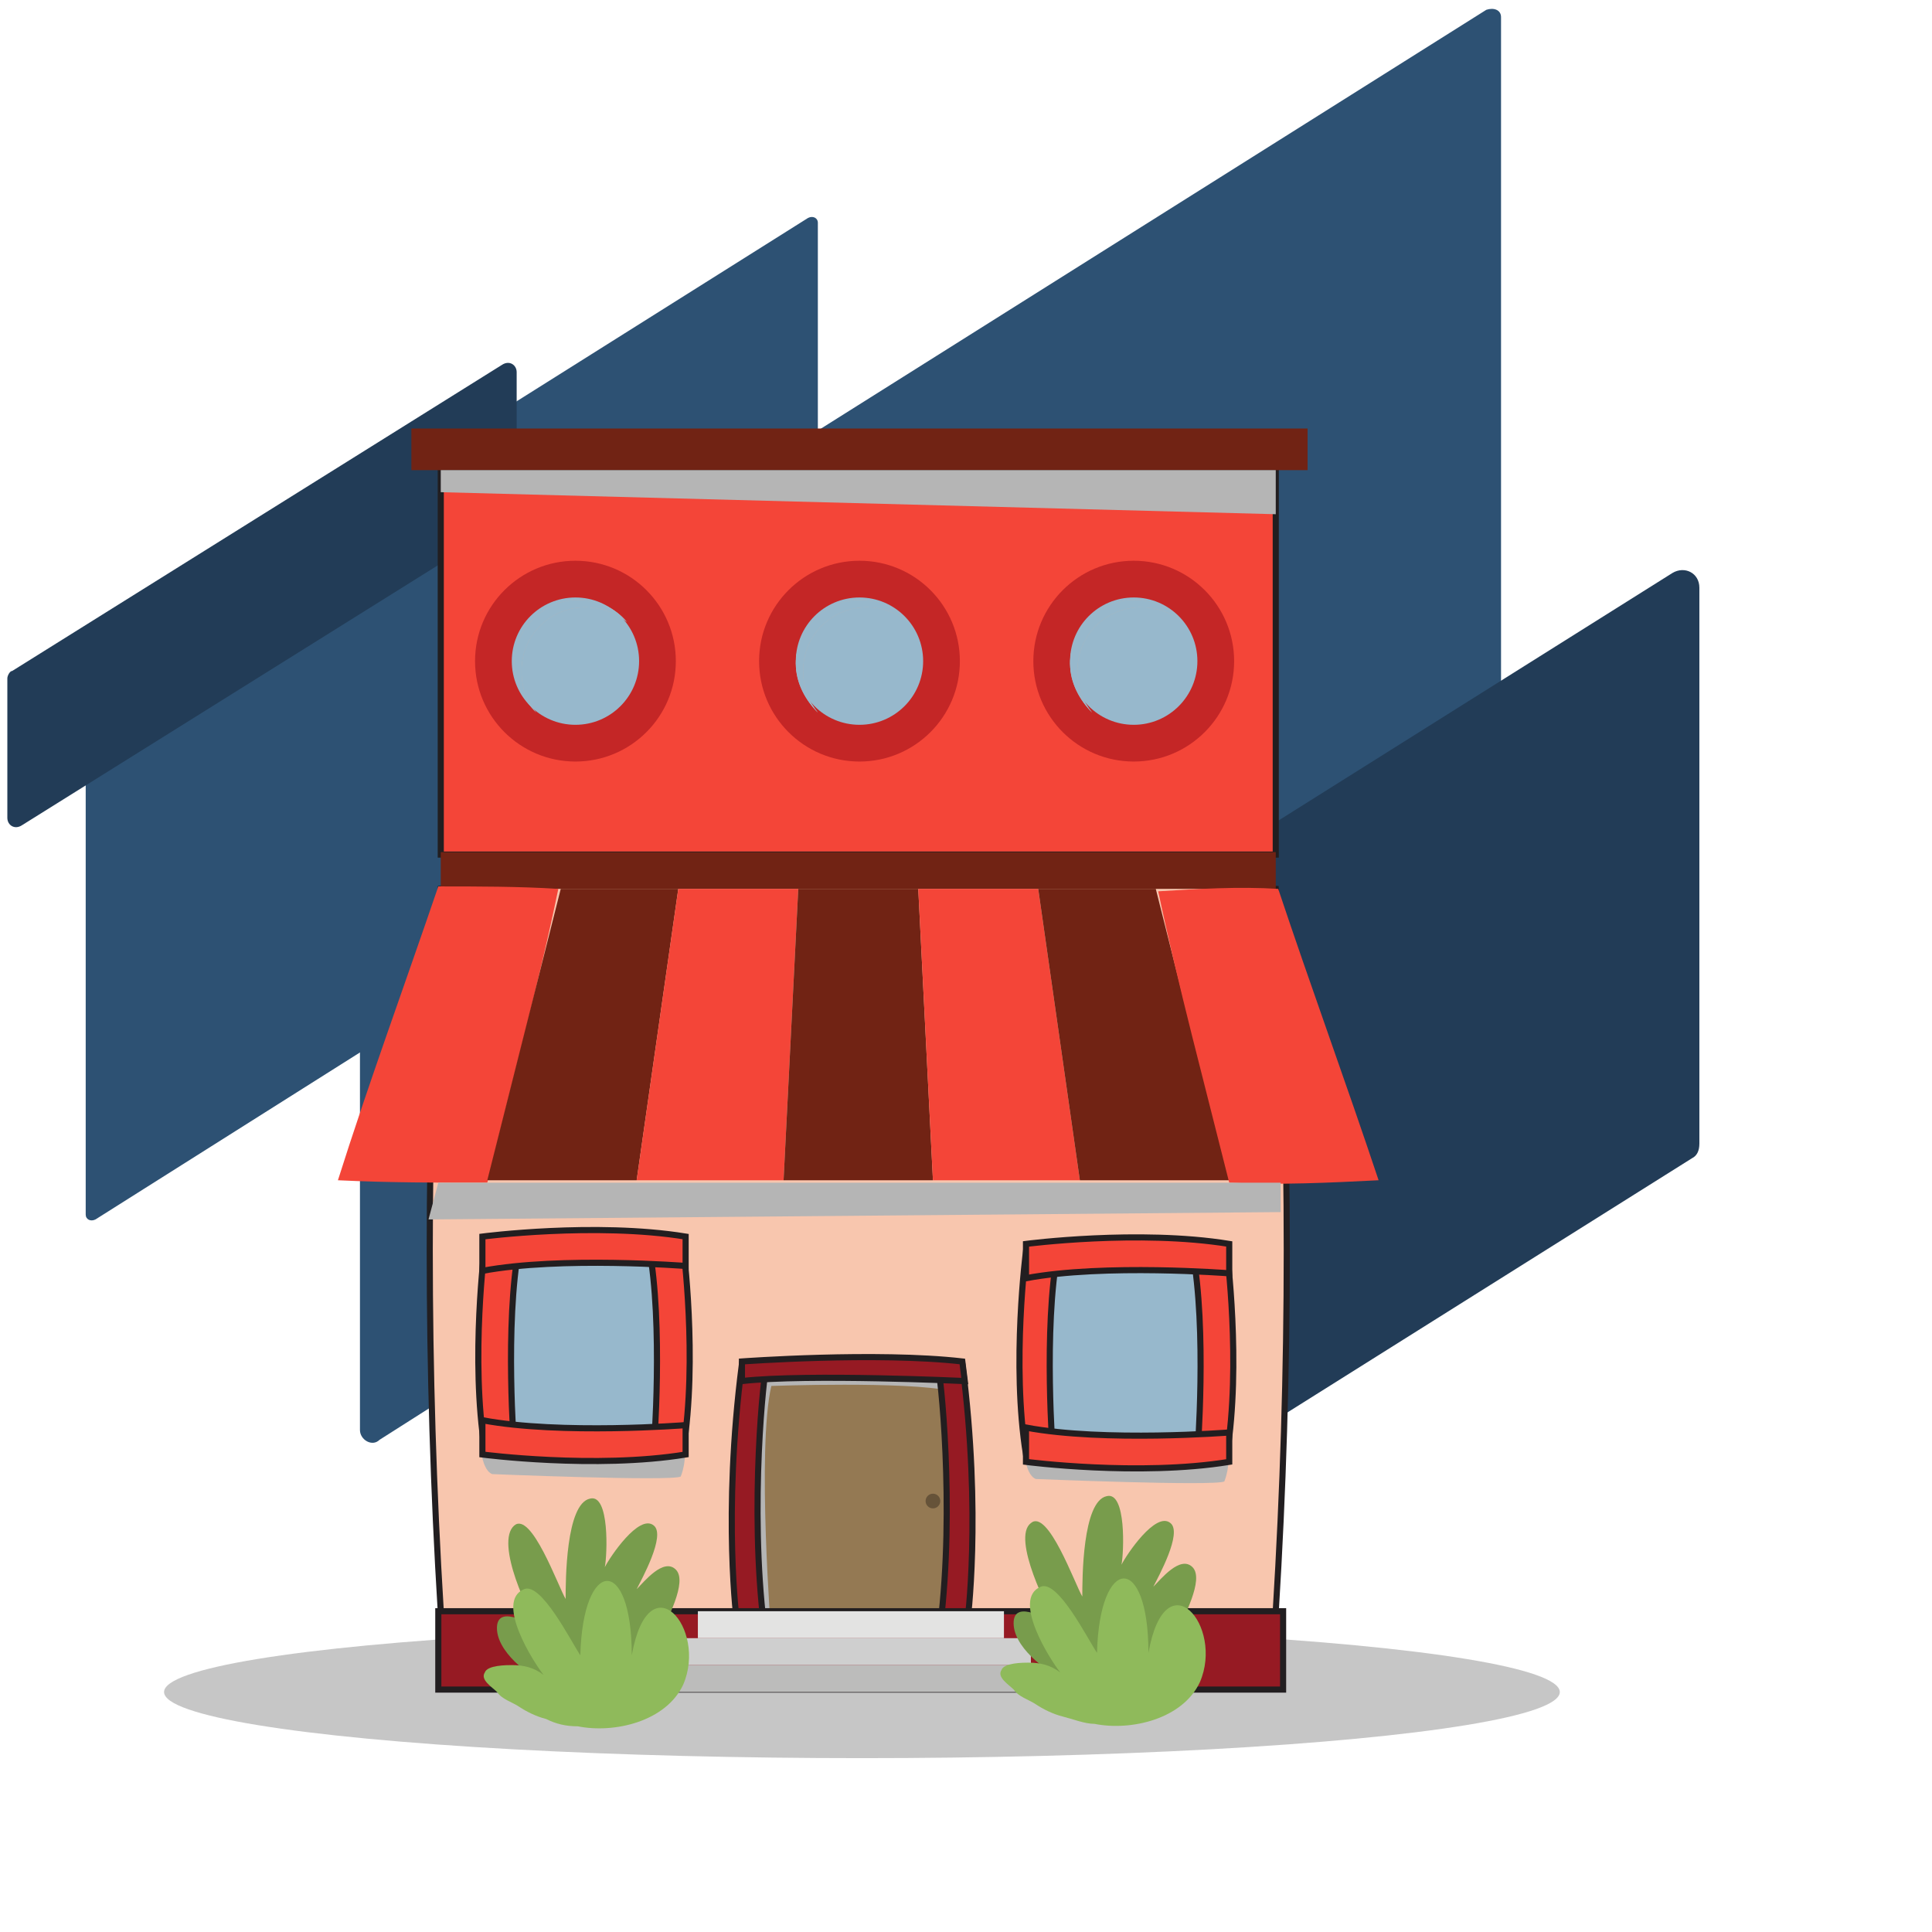 <?xml version="1.0" encoding="utf-8"?>
<!-- Generator: Adobe Illustrator 20.0.0, SVG Export Plug-In . SVG Version: 6.00 Build 0)  -->
<svg version="1.1" id="Слой_1" xmlns:sketch="http://www.bohemiancoding.com/sketch/ns"
	 xmlns="http://www.w3.org/2000/svg" xmlns:xlink="http://www.w3.org/1999/xlink" x="0px" y="0px" viewBox="0 0 78.9 78.9"
	 style="enable-background:new 0 0 78.9 78.9;" xml:space="preserve">
<style type="text/css">
	.st0{fill:#2D5173;}
	.st1{fill:#223C57;}
	.st2{fill:#C6C6C6;}
	.st3{fill:#F8C6AE;}
	.st4{fill:none;stroke:#221E20;stroke-width:0.25;stroke-miterlimit:10;}
	.st5{fill:#F44538;stroke:#221E20;stroke-width:0.25;stroke-miterlimit:10;}
	.st6{fill:#712314;}
	.st7{fill:#F44538;}
	.st8{fill:#C42626;}
	.st9{fill:#97B8CC;}
	.st10{fill:#B5B5B5;}
	.st11{fill:#947953;}
	.st12{clip-path:url(#SVGID_2_);fill:#B5B5B5;}
	.st13{fill:#961A23;stroke:#221E20;stroke-width:0.25;stroke-miterlimit:10;}
	.st14{fill:#665339;}
	.st15{fill:#E3E3E2;}
	.st16{fill:#CFCFCF;}
	.st17{fill:#BCBCBB;}
	.st18{fill:#789C4C;}
	.st19{fill:#8FBA5B;}
</style>
<title>Group 43</title>
<desc>Created with Sketch.</desc>
<g>
	<path class="st0" d="M33.2,31.3L3.9,49.8c-0.2,0.1-0.4,0-0.4-0.2v-22c0-0.1,0-0.2,0.1-0.2L33,8.9c0.2-0.1,0.4,0,0.4,0.2V31
		C33.4,31.2,33.3,31.3,33.2,31.3z"/>
	<path class="st0" d="M60.7,0.4L7,34.2c-0.1,0.1-0.2,0.2-0.2,0.3v12.2c0,0.3,0.3,0.5,0.6,0.3l7.3-4.6v16c0,0.4,0.5,0.7,0.8,0.4
		l45.6-29c0.2-0.1,0.2-0.3,0.2-0.4V13v-0.3v-12C61.3,0.4,61,0.3,60.7,0.4z"/>
	<path class="st1" d="M69.1,47.3L35.2,68.6c-0.5,0.3-1.1,0-1.1-0.6V45.3c0-0.2,0.1-0.5,0.3-0.6l33.9-21.3c0.5-0.3,1.1,0,1.1,0.6
		v22.7C69.4,47,69.3,47.2,69.1,47.3z"/>
	<path class="st1" d="M20.9,21.2l-20,12.5c-0.3,0.2-0.6,0-0.6-0.3v-5.7c0-0.1,0.1-0.3,0.2-0.3l20-12.5c0.3-0.2,0.6,0,0.6,0.3v5.7
		C21,21,21,21.1,20.9,21.2z"/>
</g>
<ellipse class="st2" cx="35.2" cy="69.1" rx="28.5" ry="2.7"/>
<g>
	<g>
		<g>
			<path class="st3" d="M52.1,65.8c-11.4,0.5-22.8,0.5-34.1,0c-0.6-9.8-0.6-19.7,0-29.5c11.4-0.5,22.8-0.5,34.1,0
				C52.7,46.2,52.7,56,52.1,65.8z"/>
			<path class="st4" d="M52.1,65.8c-11.4,0.5-22.8,0.5-34.1,0c-0.6-9.8-0.6-19.7,0-29.5c11.4-0.5,22.8-0.5,34.1,0
				C52.7,46.2,52.7,56,52.1,65.8z"/>
		</g>
		<rect x="18" y="19.2" class="st5" width="34.1" height="15.7"/>
		<rect x="18" y="34.8" class="st6" width="34.1" height="1.5"/>
		<g>
			<path class="st7" d="M19.9,48.3c-2,0-4,0-6.1-0.1c1.2-3.8,2.7-7.9,4.1-12c1.6,0,3.3,0,4.9,0.1C22,40.2,20.9,44.2,19.9,48.3z"/>
		</g>
		<polygon class="st6" points="26,48.2 19.9,48.2 22.9,36.3 27.7,36.3 		"/>
		<polygon class="st7" points="32,48.2 26,48.2 27.7,36.3 32.6,36.3 		"/>
		<polygon class="st6" points="38.1,48.2 32,48.2 32.6,36.3 37.5,36.3 		"/>
		<polygon class="st7" points="44.1,48.2 38.1,48.2 37.5,36.3 42.4,36.3 		"/>
		<polygon class="st6" points="50.2,48.2 44.1,48.2 42.4,36.3 47.2,36.3 		"/>
		<g>
			<path class="st7" d="M56.3,48.2c-2,0.1-4,0.2-6.1,0.1c-1-4-2.1-8.1-2.9-11.9c1.6-0.1,3.3-0.2,4.9-0.1
				C53.5,40.2,55,44.3,56.3,48.2z"/>
		</g>
		<rect x="16.8" y="17.5" class="st6" width="36.6" height="1.7"/>
		<g>
			<circle class="st8" cx="23.5" cy="27" r="4.1"/>
			<circle class="st9" cx="23.5" cy="27" r="2.6"/>
			<g>
				<g>
					<path class="st10" d="M23.9,24.8c0.6,0,1.2,0.2,1.7,0.6c-0.5-0.6-1.2-0.9-2-0.9c-1.4,0-2.6,1.2-2.6,2.6c0,0.8,0.4,1.5,0.9,2
						c-0.4-0.5-0.6-1-0.6-1.7C21.3,25.9,22.5,24.8,23.9,24.8z"/>
				</g>
				<g>
					<path class="st9" d="M23.9,24.8c0.6,0,1.2,0.2,1.7,0.6c-0.5-0.6-1.2-0.9-2-0.9c-1.4,0-2.6,1.2-2.6,2.6c0,0.8,0.4,1.5,0.9,2
						c-0.4-0.5-0.6-1-0.6-1.7C21.3,25.9,22.5,24.8,23.9,24.8z"/>
				</g>
			</g>
		</g>
		<g>
			<circle class="st8" cx="35.1" cy="27" r="4.1"/>
			<circle class="st9" cx="35.1" cy="27" r="2.6"/>
			<g>
				<g>
					<path class="st10" d="M35.4,24.8c0.6,0,1.2,0.2,1.7,0.6c-0.5-0.6-1.2-0.9-2-0.9c-1.4,0-2.6,1.2-2.6,2.6c0,0.8,0.4,1.5,0.9,2
						c-0.4-0.5-0.6-1-0.6-1.7C32.8,25.9,34,24.8,35.4,24.8z"/>
				</g>
				<g>
					<path class="st9" d="M35.4,24.8c0.6,0,1.2,0.2,1.7,0.6c-0.5-0.6-1.2-0.9-2-0.9c-1.4,0-2.6,1.2-2.6,2.6c0,0.8,0.4,1.5,0.9,2
						c-0.4-0.5-0.6-1-0.6-1.7C32.8,25.9,34,24.8,35.4,24.8z"/>
				</g>
			</g>
		</g>
		<g>
			<circle class="st8" cx="46.3" cy="27" r="4.1"/>
			<circle class="st9" cx="46.3" cy="27" r="2.6"/>
			<g>
				<g>
					<path class="st10" d="M46.6,24.8c0.6,0,1.2,0.2,1.7,0.6c-0.5-0.6-1.2-0.9-2-0.9c-1.4,0-2.6,1.2-2.6,2.6c0,0.8,0.4,1.5,0.9,2
						c-0.4-0.5-0.6-1-0.6-1.7C44,25.9,45.2,24.8,46.6,24.8z"/>
				</g>
				<g>
					<path class="st9" d="M46.6,24.8c0.6,0,1.2,0.2,1.7,0.6c-0.5-0.6-1.2-0.9-2-0.9c-1.4,0-2.6,1.2-2.6,2.6c0,0.8,0.4,1.5,0.9,2
						c-0.4-0.5-0.6-1-0.6-1.7C44,25.9,45.2,24.8,46.6,24.8z"/>
				</g>
			</g>
		</g>
		<g>
			<polygon class="st9" points="42.6,51.4 49.4,51.3 49.5,59.2 42.3,59.1 			"/>
			<path class="st10" d="M41.8,58.9c0,0,0,1.3,0.5,1.5c0,0,7.3,0.3,7.7,0.1c0,0,0.3-0.7,0.1-1.4C49.2,58.6,41.8,58.9,41.8,58.9z"/>
			<g>
				<path class="st5" d="M41.9,51.1c0,0-0.6,4.6,0,8.3H43c0,0-0.4-5.1,0.2-8.3H41.9z"/>
				<path class="st5" d="M50.1,51.1c0,0,0.6,4.6,0,8.3h-1.2c0,0,0.4-5.1-0.2-8.3H50.1z"/>
				<path class="st5" d="M41.9,50.8c0,0,4.6-0.6,8.3,0V52c0,0-5.1-0.4-8.3,0.2V50.8z"/>
				<path class="st5" d="M41.9,59.7c0,0,4.6,0.6,8.3,0v-1.2c0,0-5.1,0.4-8.3-0.2V59.7z"/>
			</g>
		</g>
		<g>
			<polygon class="st9" points="20.5,51.1 27.3,51.1 27.4,59 20.1,58.8 			"/>
			<path class="st10" d="M19.6,58.7c0,0,0,1.3,0.5,1.5c0,0,7.3,0.3,7.7,0.1c0,0,0.3-0.7,0.1-1.4C27.1,58.4,19.6,58.7,19.6,58.7z"/>
			<g>
				<path class="st5" d="M19.8,50.9c0,0-0.6,4.6,0,8.3H21c0,0-0.4-5.1,0.2-8.3H19.8z"/>
				<path class="st5" d="M27.9,50.9c0,0,0.6,4.6,0,8.3h-1.2c0,0,0.4-5.1-0.2-8.3H27.9z"/>
				<path class="st5" d="M19.7,50.5c0,0,4.6-0.6,8.3,0v1.2c0,0-5.1-0.4-8.3,0.2V50.5z"/>
				<path class="st5" d="M19.7,59.4c0,0,4.6,0.6,8.3,0v-1.2c0,0-5.1,0.4-8.3-0.2V59.4z"/>
			</g>
		</g>
		<g>
			<path class="st11" d="M30.7,66.4c0,0-0.5-7.5,0.1-10.3h7.9c0,0,0.9,8.3,0.1,10.3H30.7z"/>
			<g>
				<g>
					<defs>
						<path id="SVGID_1_" d="M30.7,66.4c0,0-0.5-7.5,0.1-10.3h7.9c0,0,0.9,8.3,0.1,10.3H30.7z"/>
					</defs>
					<clipPath id="SVGID_2_">
						<use xlink:href="#SVGID_1_"  style="overflow:visible;"/>
					</clipPath>
					<path class="st12" d="M31.5,66.8c0,0-0.6-7.6,0-10.2c0,0,5.5-0.2,7.3,0.2v-0.9L30.6,56l-0.1,10.7L31.5,66.8z"/>
				</g>
			</g>
			<g>
				<path class="st13" d="M30.1,66.3c0,0-0.6-4.4,0.2-10.6c0,0,1-0.1,1,0.1c-0.1,0.2-0.7,5.7-0.1,10.6L30.1,66.3z"/>
				<path class="st13" d="M39.5,66.3c0,0,0.6-4.4-0.2-10.6c0,0-1-0.1-1,0.1c0.1,0.2,0.7,5.7,0.1,10.6L39.5,66.3z"/>
				<path class="st13" d="M30.3,55.6c0,0,5.5-0.4,9,0l0.1,0.8c0,0-6.4-0.3-9.1,0L30.3,55.6z"/>
			</g>
			<circle class="st14" cx="38.1" cy="61.3" r="0.3"/>
		</g>
		<rect x="17.9" y="65.8" class="st13" width="34.5" height="3.2"/>
		<rect x="28.5" y="65.8" class="st15" width="12.5" height="1.1"/>
		<rect x="27.4" y="66.9" class="st16" width="14.7" height="1.1"/>
		<rect x="26.5" y="68" class="st17" width="16.4" height="1.1"/>
	</g>
	<path class="st18" d="M22.6,68.9c-0.8-0.3-2.2-1.3-2.3-2.3c-0.1-1.1,1.2-0.4,1.8,0C21.6,66,20.2,63,21,62.3c0.7-0.6,1.8,2.5,2.1,3
		c0-0.7,0-3.9,1-4.1c0.8-0.2,0.7,2.3,0.6,2.8c0.2-0.4,1.4-2.2,2-1.7c0.5,0.4-0.5,2.2-0.7,2.6c0.3-0.3,1.1-1.3,1.6-0.8
		s-0.4,2.1-0.6,2.6c-0.6,1.2-1.4,2.1-2.8,2.3C23.6,69.1,23.1,69,22.6,68.9"/>
	<path class="st19" d="M22.3,70.2c-0.4-0.1-0.8-0.3-1.1-0.5c-0.3-0.2-0.7-0.3-0.9-0.6c-0.2-0.2-0.7-0.5-0.5-0.8
		c0.1-0.3,0.9-0.3,1.1-0.3c0.5,0,0.9,0.1,1.3,0.4c-0.4-0.5-2-3-0.8-3.5c0.7-0.3,1.9,2.1,2.3,2.7c0.1-4,2.1-4.1,2.1,0
		c0.7-3.9,3.1-1.1,2.1,1.2c-0.7,1.5-2.8,2-4.3,1.7C23.1,70.5,22.7,70.4,22.3,70.2z"/>
	<path class="st18" d="M43.7,68.7c-0.8-0.3-2.2-1.3-2.3-2.3c-0.1-1.1,1.2-0.4,1.8,0c-0.4-0.6-1.9-3.6-1.1-4.2c0.7-0.6,1.8,2.5,2.1,3
		c0-0.7,0-3.9,1-4.1c0.8-0.2,0.7,2.3,0.6,2.8c0.2-0.4,1.4-2.2,2-1.7c0.5,0.4-0.5,2.2-0.7,2.6c0.3-0.3,1.1-1.3,1.6-0.8
		c0.5,0.5-0.4,2.1-0.6,2.6c-0.6,1.2-1.4,2.1-2.8,2.3C44.8,69,44.3,68.9,43.7,68.7"/>
	<path class="st19" d="M43.4,70.1c-0.4-0.1-0.8-0.3-1.1-0.5s-0.7-0.3-0.9-0.6c-0.2-0.2-0.7-0.5-0.5-0.8c0.1-0.3,0.9-0.3,1.1-0.3
		c0.5,0,0.9,0.1,1.3,0.4c-0.4-0.5-2-3-0.8-3.5c0.7-0.3,1.9,2.1,2.3,2.7c0.1-4,2.1-4.1,2.1,0c0.7-3.9,3.1-1.1,2.1,1.2
		c-0.7,1.5-2.8,2-4.3,1.7C44.3,70.4,43.8,70.2,43.4,70.1z"/>
	<polygon class="st10" points="52.3,48.3 17.9,48.3 17.5,49.8 52.3,49.5 	"/>
	<polygon class="st10" points="18,19.2 52.1,19.2 52.1,21 18,20.1 	"/>
</g>
</svg>
